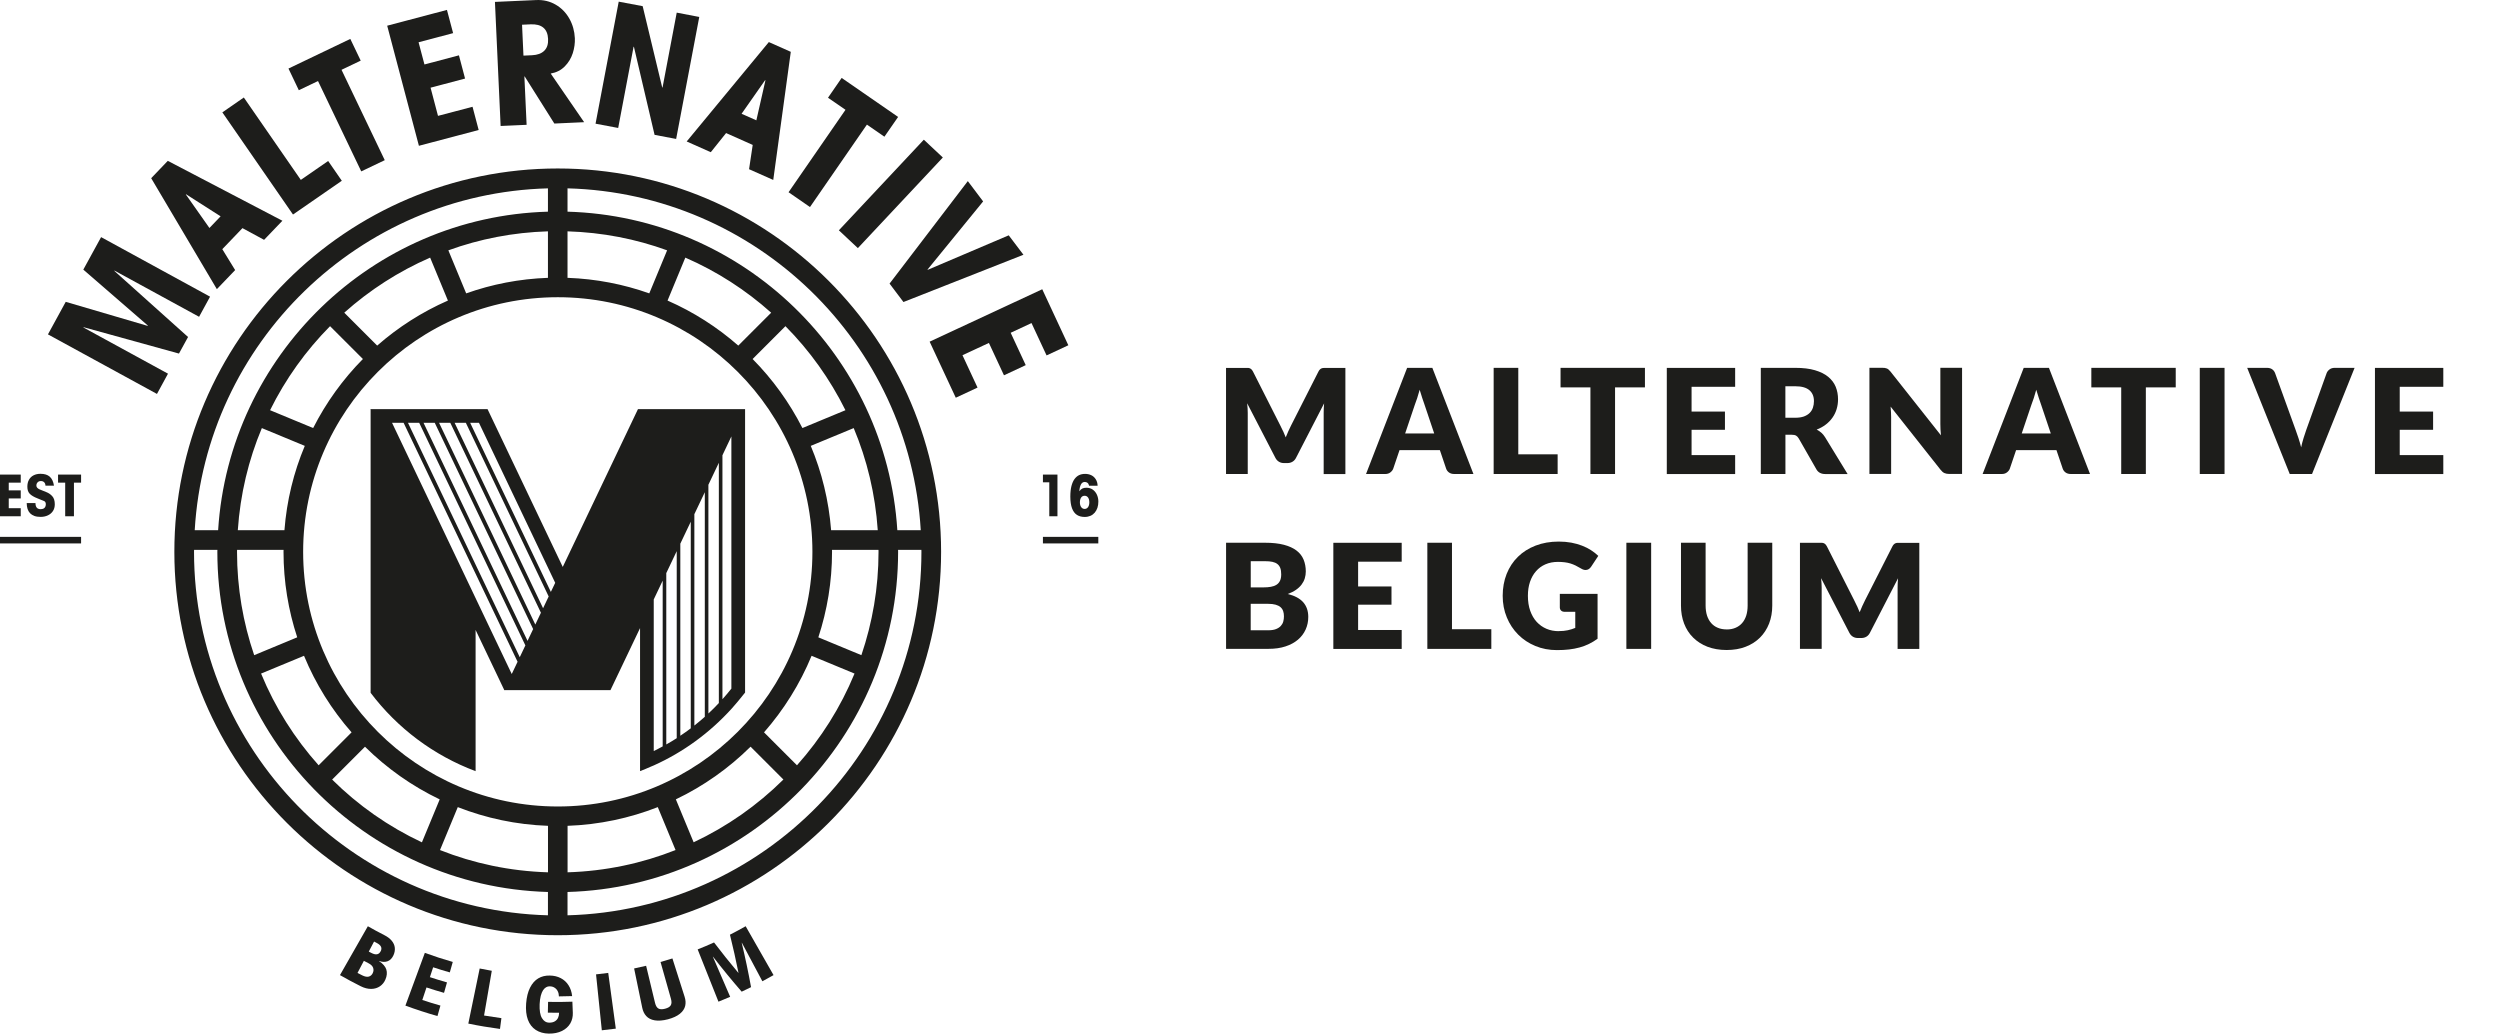 <?xml version="1.0" encoding="UTF-8"?><svg id="Laag_1" xmlns="http://www.w3.org/2000/svg" viewBox="0 0 514.61 212.74"><defs><style>.cls-1{fill:#1d1d1b;}</style></defs><path class="cls-1" d="m114.81,34.68c-43.52,0-78.92,35.4-78.92,78.91s35.4,78.92,78.92,78.92,78.91-35.4,78.91-78.92-35.4-78.91-78.91-78.91Zm2.02,12.94c7.17.22,14.07,1.57,20.49,3.91l-3.67,8.86c-5.29-1.88-10.95-2.99-16.83-3.2v-9.57Zm-4.04-8.85v4.8c-36.22,1.03-65.63,29.67-67.89,65.57h-4.82c2.27-38.55,33.84-69.33,72.71-70.37Zm0,8.85v9.57c-5.88.21-11.53,1.32-16.83,3.2l-3.67-8.86c6.43-2.34,13.32-3.69,20.49-3.91Zm-47.2,109.91c-4.95-5.54-8.98-11.91-11.85-18.88l8.84-3.66c2.39,5.8,5.71,11.12,9.79,15.76l-6.78,6.78Zm9.54-3.82c4.46,4.42,9.66,8.1,15.38,10.84l-3.66,8.84c-6.89-3.23-13.14-7.62-18.48-12.92l6.76-6.76Zm-22.81-18.85c-2.28-6.68-3.53-13.83-3.53-21.27,0-.14,0-.27.01-.4h9.57c0,.14-.01.27-.01.4,0,6.15,1,12.06,2.82,17.6l-8.85,3.67Zm6.22-25.72h-9.59c.5-7.4,2.2-14.48,4.95-21.02l8.84,3.66c-2.28,5.41-3.72,11.25-4.19,17.36Zm-2.95-24.7c3.17-6.42,7.36-12.26,12.35-17.3l6.76,6.76c-4.11,4.16-7.57,8.95-10.24,14.21l-8.86-3.67Zm15.28-20.08c5.22-4.66,11.17-8.5,17.67-11.33l3.66,8.84c-5.33,2.34-10.23,5.48-14.56,9.27l-6.78-6.78Zm41.92,124.05c-40.35-1.08-72.85-34.21-72.85-74.82,0-.14,0-.27.01-.4h4.8c0,.14-.01.27-.01.4,0,37.96,30.34,68.94,68.05,70.02v4.8Zm0-8.85c-7.83-.24-15.31-1.84-22.22-4.58l3.66-8.84c5.79,2.27,12.04,3.62,18.57,3.85v9.57Zm-50.39-65.97c0-28.9,23.51-52.41,52.42-52.41s52.41,23.51,52.41,52.41-23.51,52.42-52.41,52.42-52.42-23.51-52.42-52.42Zm94.87,37.16c4.07-4.65,7.4-9.96,9.79-15.76l8.84,3.66c-2.87,6.97-6.9,13.34-11.85,18.88l-6.78-6.78Zm3.99,9.71c-5.35,5.3-11.59,9.68-18.48,12.92l-3.66-8.84c5.73-2.74,10.92-6.42,15.38-10.84l6.76,6.76Zm7.19-29.27c1.82-5.54,2.82-11.46,2.82-17.6,0-.14,0-.27-.01-.4h9.57c0,.14.01.27.01.4,0,7.44-1.26,14.59-3.53,21.27l-8.86-3.67Zm2.63-22.05c-.48-6.11-1.92-11.95-4.19-17.36l8.84-3.66c2.75,6.54,4.45,13.62,4.95,21.02h-9.59Zm-5.91-21.03c-2.67-5.26-6.14-10.05-10.25-14.21l6.76-6.76c4.99,5.04,9.17,10.88,12.35,17.3l-8.86,3.67Zm-13.2-16.97c-4.32-3.79-9.22-6.93-14.56-9.27l3.66-8.84c6.5,2.83,12.46,6.67,17.67,11.34l-6.78,6.78Zm-12.92,103.84c-6.92,2.74-14.4,4.34-22.22,4.58v-9.57c6.53-.23,12.78-1.58,18.57-3.85l3.66,8.84Zm50.62-61.39c0,40.61-32.5,73.74-72.85,74.82v-4.8c37.7-1.08,68.05-32.06,68.05-70.02,0-.14,0-.27-.01-.4h4.8c0,.14.01.27.01.4Zm-4.96-4.45c-2.26-35.9-31.67-64.54-67.89-65.57v-4.8c38.87,1.04,70.43,31.82,72.71,70.37h-4.82Z"/><polygon class="cls-1" points="17.2 67.35 36.84 72.78 38.71 69.37 23.53 55.76 23.56 55.7 40.98 65.21 43.24 61.07 20.81 48.81 17.15 55.5 30.43 67.01 30.39 67.08 13.53 62.13 9.87 68.83 32.31 81.09 34.58 76.92 17.17 67.41 17.2 67.35"/><path class="cls-1" d="m48.4,55.59l-2.64-4.3,4.15-4.33,4.45,2.41,3.77-3.93-23.59-12.33-3.42,3.57,13.52,22.84,3.76-3.92Zm-10.15-15.55l.05-.05,7.11,4.54-2.3,2.4-4.85-6.89Z"/><polygon class="cls-1" points="70.36 37.21 67.55 33.14 61.92 37.03 50.19 20.07 45.77 23.13 60.31 44.16 70.36 37.21"/><polygon class="cls-1" points="65.46 16.68 74.36 35.28 79.2 32.97 70.3 14.37 74.25 12.48 72.11 8.01 59.38 14.11 61.51 18.57 65.46 16.68"/><polygon class="cls-1" points="98.53 26.76 97.27 21.98 90.16 23.85 88.63 18.05 95.73 16.17 94.47 11.39 87.37 13.27 86.16 8.7 93.27 6.82 92 2.04 79.7 5.29 86.23 30.01 98.53 26.76"/><path class="cls-1" d="m108.4,25.69l-.46-9.95h.07s6.1,9.69,6.1,9.69l6.13-.28-6.88-10.01c1.18-.21,2.14-.71,2.9-1.48.76-.77,1.3-1.67,1.64-2.71.33-1.04.47-2.06.43-3.08-.07-1.48-.45-2.83-1.14-4.05-.69-1.22-1.63-2.18-2.82-2.87-1.19-.69-2.53-1.01-4.02-.94l-8.47.38,1.17,25.54,5.36-.24Zm.83-20.68c1.12-.05,1.99.17,2.6.67.61.5.94,1.28.99,2.34.05,1.06-.21,1.86-.79,2.43-.57.56-1.41.87-2.51.92l-1.77.08-.29-6.36,1.78-.08Z"/><polygon class="cls-1" points="130.42 9.62 130.49 9.64 134.74 27.76 139.18 28.6 143.94 3.49 139.3 2.6 136.38 18.02 136.31 18 132.29 1.27 127.36 .34 122.59 25.46 127.25 26.34 130.42 9.62"/><path class="cls-1" d="m146.31,31.33l3.15-3.94,5.48,2.44-.75,5,4.98,2.21,3.61-26.37-4.52-2.01-16.91,20.46,4.96,2.21Zm11.19-14.82l.06.03-1.87,8.23-3.04-1.35,4.84-6.91Z"/><polygon class="cls-1" points="162.32 39.57 166.73 42.62 178.45 25.65 182.05 28.14 184.87 24.07 173.25 16.04 170.44 20.12 174.04 22.6 162.32 39.57"/><rect class="cls-1" x="170.59" y="37.24" width="25.57" height="5.36" transform="translate(28.82 146.37) rotate(-46.84)"/><polygon class="cls-1" points="185.97 62.17 210.67 52.44 207.64 48.44 190.97 55.54 190.93 55.48 202.37 41.46 199.22 37.28 183.11 58.38 185.97 62.17"/><polygon class="cls-1" points="215.43 73.16 219.91 71.07 214.54 59.54 191.36 70.33 196.74 81.87 201.22 79.78 198.12 73.12 203.56 70.59 206.66 77.25 211.14 75.16 208.04 68.5 212.33 66.5 215.43 73.16"/><rect class="cls-1" y="110.51" width="16.69" height="1.35"/><rect class="cls-1" x="214.68" y="110.51" width="11.4" height="1.35"/><path class="cls-1" d="m153.37,142.57v-58.35h-22.05l-15.48,32.48-15.48-32.48h-24.12l.05.11v58.28c5.48,7.25,12.95,12.89,21.61,16.13v-29.07l5.88,12.33-.03.06h21.91l6.09-12.77v29.44h0c.75-.27,1.48-.6,2.22-.92.2-.09.4-.16.6-.25h0c6.12-2.75,11.54-6.74,15.99-11.64h0s.08-.08.12-.13c.39-.43.76-.86,1.13-1.31.21-.25.42-.51.63-.77.31-.38.63-.75.93-1.15Zm-41.58-17.37l-18.21-38.17h2.31l17.05,35.75-1.15,2.42Zm-.45.94l-1.15,2.42-19.81-41.53h2.31l18.66,39.11Zm-1.6,3.36l-1.15,2.42-21.41-44.89h2.31l20.26,42.47Zm-1.6,3.36l-1.15,2.42-23.01-48.25h2.31l21.86,45.83Zm6.15-12.9l-.9,1.88-16.61-34.81h1.81l15.69,32.93Zm-33.59-32.93h2.38l23.46,49.19-1.2,2.52-24.64-51.71Zm59.34,24.88l2.15-4.52v42.53c-.7.53-1.42,1.04-2.15,1.53v-39.54Zm-.74,40.04c-.7.45-1.42.88-2.15,1.29v-35.27l2.15-4.52v38.49Zm3.63-46.11l2.15-4.52v46.23c-.7.62-1.42,1.22-2.15,1.8v-43.51Zm-8.36,17.55l1.84-3.87v34.12c-.61.33-1.22.66-1.84.96v-31.21Zm11.25,23.48v-47.09l2.15-4.52v49.46c-.69.74-1.41,1.46-2.15,2.15Zm4.73-5.12c-.59.75-1.21,1.47-1.84,2.18v-50.22l1.84-3.87v51.91Z"/><path class="cls-1" d="m79.09,192.48c-1.14-.58-2.26-1.18-3.37-1.82l-5.74,10.06c1.4.8,2.82,1.56,4.25,2.28.77.39,1.51.57,2.2.56.69-.01,1.28-.2,1.78-.54.5-.35.87-.8,1.11-1.36.17-.38.27-.74.3-1.1.03-.36,0-.69-.1-1-.1-.31-.28-.61-.53-.9-.25-.29-.57-.56-.97-.82,0-.01,0-.02.01-.03.66.24,1.25.25,1.77.05.52-.2.92-.62,1.2-1.24.23-.51.32-1.03.27-1.53-.05-.51-.26-.99-.63-1.44-.37-.45-.89-.84-1.57-1.18Zm-2.36,7.83c-.19.38-.46.62-.83.72-.37.09-.82,0-1.34-.26-.32-.17-.65-.33-.97-.5.44-.83.88-1.66,1.31-2.49.31.16.62.33.94.49.51.26.83.57.96.93.13.36.11.74-.08,1.12Zm1.63-4.51c-.35.71-.98.84-1.89.37-.19-.1-.38-.2-.56-.29.36-.69.73-1.38,1.09-2.07.18.1.36.19.55.29.88.45,1.16,1.01.82,1.7Z"/><path class="cls-1" d="m83.45,207c2.18.8,4.38,1.52,6.6,2.15.2-.72.41-1.44.61-2.16-1.25-.35-2.49-.74-3.73-1.15.29-.86.57-1.72.86-2.58,1.2.4,2.4.77,3.61,1.11.2-.72.41-1.44.61-2.15-1.18-.33-2.35-.7-3.52-1.08.22-.68.45-1.35.67-2.03,1.14.38,2.28.73,3.43,1.05.2-.72.41-1.44.61-2.15-1.93-.55-3.85-1.17-5.75-1.87-1.33,3.62-2.67,7.24-4,10.86Z"/><path class="cls-1" d="m101.23,199.83c-.83-.14-1.66-.3-2.49-.47-.78,3.78-1.56,7.56-2.34,11.34,2.16.45,4.34.81,6.52,1.1.1-.74.19-1.48.29-2.22-1.19-.16-2.38-.34-3.57-.54.53-3.07,1.06-6.13,1.59-9.2Z"/><path class="cls-1" d="m112.82,206.21c-.02.75-.03,1.49-.05,2.24.77.02,1.54.02,2.31.02v.05c0,.34-.06.66-.2.97-.13.3-.35.55-.66.74-.31.19-.72.29-1.22.28-.59-.01-1.08-.33-1.45-.95-.37-.62-.52-1.57-.47-2.85.03-.66.11-1.23.23-1.72.13-.49.29-.87.47-1.15.19-.28.4-.49.63-.62.23-.13.47-.2.72-.19.41,0,.76.1,1.04.29.28.18.5.43.64.73.15.3.23.65.24,1.05.91,0,1.81-.03,2.72-.06-.09-.86-.34-1.61-.75-2.24-.41-.64-.94-1.12-1.6-1.46-.66-.34-1.4-.52-2.25-.53-.89-.02-1.68.17-2.37.58-.69.41-1.25,1.04-1.69,1.91-.44.87-.71,1.96-.81,3.26-.1,1.3.02,2.42.36,3.34.34.92.89,1.63,1.63,2.11.74.48,1.63.73,2.66.75,1.05.02,1.97-.17,2.74-.55.76-.38,1.33-.91,1.71-1.56.37-.66.54-1.39.51-2.19-.03-.76-.06-1.51-.09-2.27-1.67.06-3.33.08-5,.04Z"/><path class="cls-1" d="m122.69,200.56c.4,3.84.79,7.68,1.19,11.52.96-.1,1.92-.21,2.88-.34-.52-3.82-1.04-7.65-1.56-11.47-.83.11-1.67.21-2.51.3Z"/><path class="cls-1" d="m138.41,197.29c-.81.26-1.62.5-2.44.73.71,2.52,1.43,5.05,2.14,7.57.16.57.15,1.01-.03,1.33-.18.32-.57.56-1.18.72-.6.16-1.07.14-1.38-.05-.32-.19-.54-.57-.68-1.14-.61-2.55-1.23-5.1-1.84-7.65-.82.2-1.65.38-2.47.55.56,2.69,1.12,5.39,1.67,8.08.14.69.41,1.27.83,1.72.41.45.99.75,1.73.88.75.13,1.66.06,2.72-.21,1.05-.28,1.88-.66,2.47-1.14.59-.48.95-1.02,1.09-1.61.14-.59.1-1.23-.12-1.9-.83-2.62-1.67-5.24-2.5-7.86Z"/><path class="cls-1" d="m150.26,192.42c.64,2.58,1.22,5.19,1.75,7.81-.01,0-.02.01-.03.02-1.72-2.05-3.38-4.13-5-6.25-1.11.5-2.24.98-3.37,1.43,1.43,3.59,2.85,7.17,4.28,10.76.8-.32,1.61-.65,2.41-1-1.19-2.75-2.37-5.5-3.56-8.25.01,0,.02,0,.03-.01,1.89,2.45,3.86,4.85,5.9,7.2.65-.3,1.29-.61,1.93-.93-.56-3.07-1.2-6.11-1.92-9.12.01,0,.02-.01.03-.02,1.41,2.64,2.82,5.29,4.22,7.93.77-.41,1.54-.83,2.3-1.27-1.91-3.35-3.82-6.7-5.74-10.06-1.07.61-2.15,1.19-3.25,1.75Z"/><polygon class="cls-1" points="4.27 104.61 1.8 104.61 1.8 102.6 4.27 102.6 4.27 100.94 1.8 100.94 1.8 99.35 4.27 99.35 4.27 97.69 0 97.69 0 106.27 4.27 106.27 4.27 104.61"/><path class="cls-1" d="m8.41,104.82c-.26,0-.47-.05-.63-.14-.16-.09-.28-.23-.36-.42-.08-.19-.12-.42-.12-.7h-1.8c0,.44.06.84.17,1.19.11.35.29.65.52.9.24.24.54.43.9.56.36.13.79.19,1.28.19.56,0,1.05-.11,1.5-.32.44-.21.79-.51,1.04-.9.25-.39.37-.85.37-1.37,0-.73-.17-1.29-.52-1.67-.34-.38-.75-.66-1.22-.84s-.93-.36-1.38-.56c-.45-.2-.67-.46-.67-.78,0-.27.08-.49.25-.67.17-.18.39-.27.66-.27.29,0,.52.08.69.25.17.16.26.4.27.7h1.75c-.13-.84-.42-1.45-.87-1.85-.46-.4-1.09-.59-1.91-.59-.54,0-1.02.11-1.43.32s-.72.52-.94.92c-.22.39-.33.86-.33,1.41,0,.65.17,1.14.51,1.48.34.34.87.65,1.59.93.72.28,1.19.47,1.39.57.2.1.31.31.31.63s-.09.56-.26.74c-.17.18-.43.27-.76.27Z"/><polygon class="cls-1" points="15.22 106.27 15.22 99.35 16.69 99.35 16.69 97.69 11.95 97.69 11.95 99.35 13.42 99.35 13.42 106.27 15.22 106.27"/><polygon class="cls-1" points="215.99 106.27 217.67 106.27 217.67 97.69 214.68 97.69 214.68 99.28 215.99 99.28 215.99 106.27"/><path class="cls-1" d="m221.68,105.99c.44.28.97.42,1.61.42.43,0,.82-.08,1.17-.23s.64-.37.89-.66c.24-.28.42-.62.55-1,.13-.39.19-.82.19-1.28,0-.5-.1-.97-.3-1.41-.2-.44-.49-.79-.86-1.05-.37-.26-.81-.38-1.31-.38-.32,0-.6.05-.82.16-.23.11-.43.29-.6.55l-.02-.02c.03-.53.13-.98.31-1.34.18-.36.45-.54.8-.54.22,0,.4.06.56.18.16.12.27.32.34.6h1.75c-.02-.52-.15-.97-.39-1.34-.23-.37-.54-.65-.92-.83-.38-.18-.8-.27-1.26-.27s-.85.08-1.21.24c-.36.16-.68.43-.96.8-.28.37-.49.86-.65,1.46-.15.6-.23,1.33-.23,2.17,0,.98.12,1.79.35,2.41.23.62.57,1.08,1.01,1.36Zm.87-3.58c.17-.24.41-.36.71-.36s.53.12.71.36c.17.24.26.57.26.99s-.09.74-.26.99c-.18.24-.41.37-.7.37s-.53-.12-.71-.37c-.18-.24-.27-.58-.27-.99s.09-.74.26-.99Z"/><path class="cls-1" d="m264.13,88.77c.18.41.36.83.53,1.26.17-.44.35-.87.54-1.28.19-.42.38-.82.58-1.21l5.61-11.05c.1-.19.2-.34.31-.44.1-.1.22-.18.35-.23.13-.05.28-.08.44-.08h4.45v21.84h-4.47v-12.57c0-.61.03-1.27.09-1.98l-5.79,11.23c-.18.35-.42.61-.73.79-.31.18-.65.27-1.04.27h-.69c-.39,0-.74-.09-1.04-.27s-.55-.44-.73-.79l-5.82-11.25c.04.35.07.7.09,1.04.02.34.03.66.03.95v12.57h-4.47v-21.84h4.45c.17,0,.31.02.44.08.13.05.25.13.35.23.1.1.21.25.31.44l5.62,11.1c.2.38.39.78.58,1.19Z"/><path class="cls-1" d="m303.29,97.57h-3.93c-.44,0-.8-.1-1.09-.31-.28-.2-.48-.47-.59-.79l-1.29-3.81h-8.31l-1.29,3.81c-.1.28-.29.53-.58.76s-.64.34-1.06.34h-3.96l8.46-21.85h5.19l8.46,21.85Zm-14.04-8.35h5.97l-2.01-5.98c-.13-.38-.28-.83-.46-1.34-.17-.51-.35-1.07-.52-1.67-.16.61-.33,1.18-.5,1.69-.17.52-.33.97-.48,1.35l-2.01,5.96Z"/><path class="cls-1" d="m312.53,93.52h8.1v4.05h-13.17v-21.85h5.07v17.81Z"/><path class="cls-1" d="m338.6,75.72v4.02h-6.15v17.83h-5.07v-17.83h-6.15v-4.02h17.37Z"/><path class="cls-1" d="m357.17,75.72v3.9h-8.97v5.1h6.87v3.75h-6.87v5.21h8.97v3.9h-14.07v-21.85h14.07Z"/><path class="cls-1" d="m367.52,89.49v8.08h-5.07v-21.85h7.11c1.58,0,2.93.16,4.04.49,1.12.33,2.03.78,2.73,1.36s1.22,1.27,1.54,2.05c.32.79.48,1.65.48,2.58,0,.71-.1,1.38-.29,2.01-.19.63-.47,1.21-.85,1.75-.38.54-.83,1.01-1.38,1.43s-1.17.77-1.88,1.04c.34.17.66.38.95.63s.55.56.77.92l4.65,7.6h-4.59c-.85,0-1.46-.32-1.83-.96l-3.63-6.35c-.16-.28-.35-.48-.56-.6-.21-.12-.52-.18-.91-.18h-1.29Zm0-3.5h2.04c.69,0,1.28-.09,1.76-.26.48-.18.88-.42,1.19-.73.31-.31.53-.67.67-1.09.14-.41.21-.86.21-1.34,0-.96-.31-1.71-.94-2.25s-1.59-.81-2.9-.81h-2.04v6.48Z"/><path class="cls-1" d="m388.02,75.75c.15.02.28.06.4.11s.24.13.35.23c.11.1.23.23.38.4l10.38,13.12c-.04-.42-.07-.83-.09-1.22-.02-.4-.03-.77-.03-1.12v-11.56h4.47v21.85h-2.64c-.39,0-.72-.06-.99-.18-.27-.12-.53-.34-.78-.66l-10.3-13.02c.03.38.05.75.08,1.12.02.37.03.71.03,1.03v11.71h-4.47v-21.85h2.67c.22,0,.41.01.56.03Z"/><path class="cls-1" d="m430.21,97.57h-3.93c-.44,0-.8-.1-1.09-.31-.28-.2-.48-.47-.59-.79l-1.29-3.81h-8.31l-1.29,3.81c-.1.28-.29.53-.58.76s-.64.34-1.06.34h-3.96l8.46-21.85h5.19l8.46,21.85Zm-14.04-8.35h5.97l-2.01-5.98c-.13-.38-.28-.83-.46-1.34-.17-.51-.35-1.07-.52-1.67-.16.61-.33,1.18-.5,1.69-.17.52-.33.97-.48,1.35l-2.01,5.96Z"/><path class="cls-1" d="m447.86,75.72v4.02h-6.15v17.83h-5.07v-17.83h-6.15v-4.02h17.37Z"/><path class="cls-1" d="m457.91,97.57h-5.1v-21.85h5.1v21.85Z"/><path class="cls-1" d="m462.56,75.72h4.08c.44,0,.8.1,1.08.3.28.2.48.47.6.8l4.23,11.7c.19.51.38,1.06.58,1.67s.38,1.23.55,1.89c.14-.66.3-1.29.49-1.89.18-.6.37-1.15.55-1.67l4.2-11.7c.1-.28.29-.53.58-.76s.65-.34,1.07-.34h4.11l-8.76,21.85h-4.59l-8.76-21.85Z"/><path class="cls-1" d="m502.94,75.72v3.9h-8.97v5.1h6.87v3.75h-6.87v5.21h8.97v3.9h-14.07v-21.85h14.07Z"/><path class="cls-1" d="m252.38,133.57v-21.85h8.04c1.51,0,2.79.14,3.86.42,1.06.28,1.92.67,2.59,1.18s1.16,1.13,1.46,1.86c.3.73.46,1.54.46,2.45,0,.49-.07.96-.21,1.42-.14.46-.36.88-.66,1.28-.3.4-.68.76-1.16,1.09-.47.33-1.03.61-1.69.85,1.44.35,2.5.92,3.19,1.7.69.79,1.04,1.79,1.04,3.02,0,.93-.18,1.79-.54,2.59-.36.8-.89,1.5-1.58,2.09-.7.59-1.55,1.06-2.57,1.39-1.02.34-2.19.5-3.5.5h-8.73Zm5.07-12.66h2.64c.56,0,1.07-.04,1.52-.12.45-.08.83-.22,1.15-.42.31-.2.55-.47.72-.82.17-.35.25-.79.25-1.32s-.06-.95-.19-1.3c-.13-.34-.33-.62-.6-.83-.27-.21-.61-.36-1.03-.45s-.91-.13-1.48-.13h-2.97v5.4Zm0,3.39v5.44h3.57c.67,0,1.22-.08,1.64-.25.43-.17.76-.39,1-.66.24-.27.41-.57.5-.92.09-.34.13-.68.13-1.04,0-.4-.05-.76-.16-1.08-.11-.32-.29-.59-.54-.81s-.59-.39-1.01-.51-.95-.18-1.59-.18h-3.54Z"/><path class="cls-1" d="m288.53,111.72v3.9h-8.97v5.1h6.87v3.75h-6.87v5.21h8.97v3.9h-14.07v-21.85h14.07Z"/><path class="cls-1" d="m298.88,129.52h8.1v4.05h-13.17v-21.85h5.07v17.8Z"/><path class="cls-1" d="m320.87,129.91c.7,0,1.32-.06,1.86-.18s1.05-.28,1.53-.48v-3.31h-2.16c-.32,0-.57-.08-.75-.25-.18-.17-.27-.38-.27-.65v-2.79h7.77v9.23c-.56.41-1.14.76-1.75,1.06-.6.3-1.25.54-1.93.73-.69.19-1.42.33-2.19.42-.77.09-1.61.13-2.5.13-1.6,0-3.08-.28-4.44-.85-1.36-.56-2.54-1.34-3.53-2.34s-1.78-2.17-2.34-3.54c-.57-1.37-.85-2.85-.85-4.45s.27-3.13.81-4.49c.54-1.36,1.31-2.54,2.32-3.53,1-.99,2.22-1.76,3.64-2.31s3.02-.83,4.78-.83c.91,0,1.76.08,2.57.22.8.15,1.54.36,2.21.62.68.26,1.29.57,1.85.93.56.36,1.06.75,1.5,1.17l-1.47,2.23c-.14.21-.31.38-.5.5-.19.12-.41.18-.64.18-.3,0-.61-.1-.93-.3-.4-.24-.78-.45-1.13-.62-.36-.17-.72-.32-1.09-.43s-.76-.19-1.17-.24c-.41-.05-.87-.08-1.38-.08-.95,0-1.81.17-2.57.5s-1.41.81-1.94,1.42c-.54.61-.95,1.34-1.24,2.2-.29.85-.43,1.81-.43,2.86,0,1.16.16,2.19.48,3.09.32.9.76,1.66,1.33,2.28.57.62,1.24,1.09,2.01,1.42.77.33,1.62.49,2.54.49Z"/><path class="cls-1" d="m339.88,133.57h-5.1v-21.85h5.1v21.85Z"/><path class="cls-1" d="m355.42,129.57c.68,0,1.29-.11,1.82-.34.53-.22.99-.55,1.36-.97.37-.42.65-.93.85-1.54.19-.6.29-1.29.29-2.06v-12.94h5.07v12.94c0,1.34-.22,2.57-.65,3.69-.44,1.12-1.06,2.08-1.87,2.89-.81.81-1.79,1.44-2.96,1.89-1.16.45-2.46.67-3.92.67s-2.77-.23-3.93-.67c-1.16-.45-2.14-1.08-2.96-1.89s-1.43-1.77-1.86-2.89c-.43-1.12-.64-2.35-.64-3.69v-12.94h5.07v12.93c0,.77.1,1.46.29,2.06.2.6.48,1.12.85,1.54s.82.75,1.36.97c.54.23,1.14.34,1.82.34Z"/><path class="cls-1" d="m382.27,124.77c.18.41.36.83.53,1.26.17-.44.35-.87.54-1.28.19-.42.38-.82.58-1.21l5.61-11.05c.1-.19.2-.34.31-.44s.22-.18.35-.23c.13-.05.28-.08.44-.08h4.45v21.84h-4.47v-12.57c0-.61.03-1.27.09-1.98l-5.79,11.23c-.18.35-.42.62-.73.8-.31.18-.65.27-1.04.27h-.69c-.39,0-.74-.09-1.04-.27-.3-.18-.55-.45-.73-.8l-5.82-11.25c.04.35.07.7.09,1.04.02.34.03.66.03.95v12.57h-4.47v-21.84h4.45c.17,0,.31.03.44.08.13.05.25.13.35.23.1.11.21.25.31.44l5.62,11.1c.2.38.39.78.58,1.19Z"/></svg>